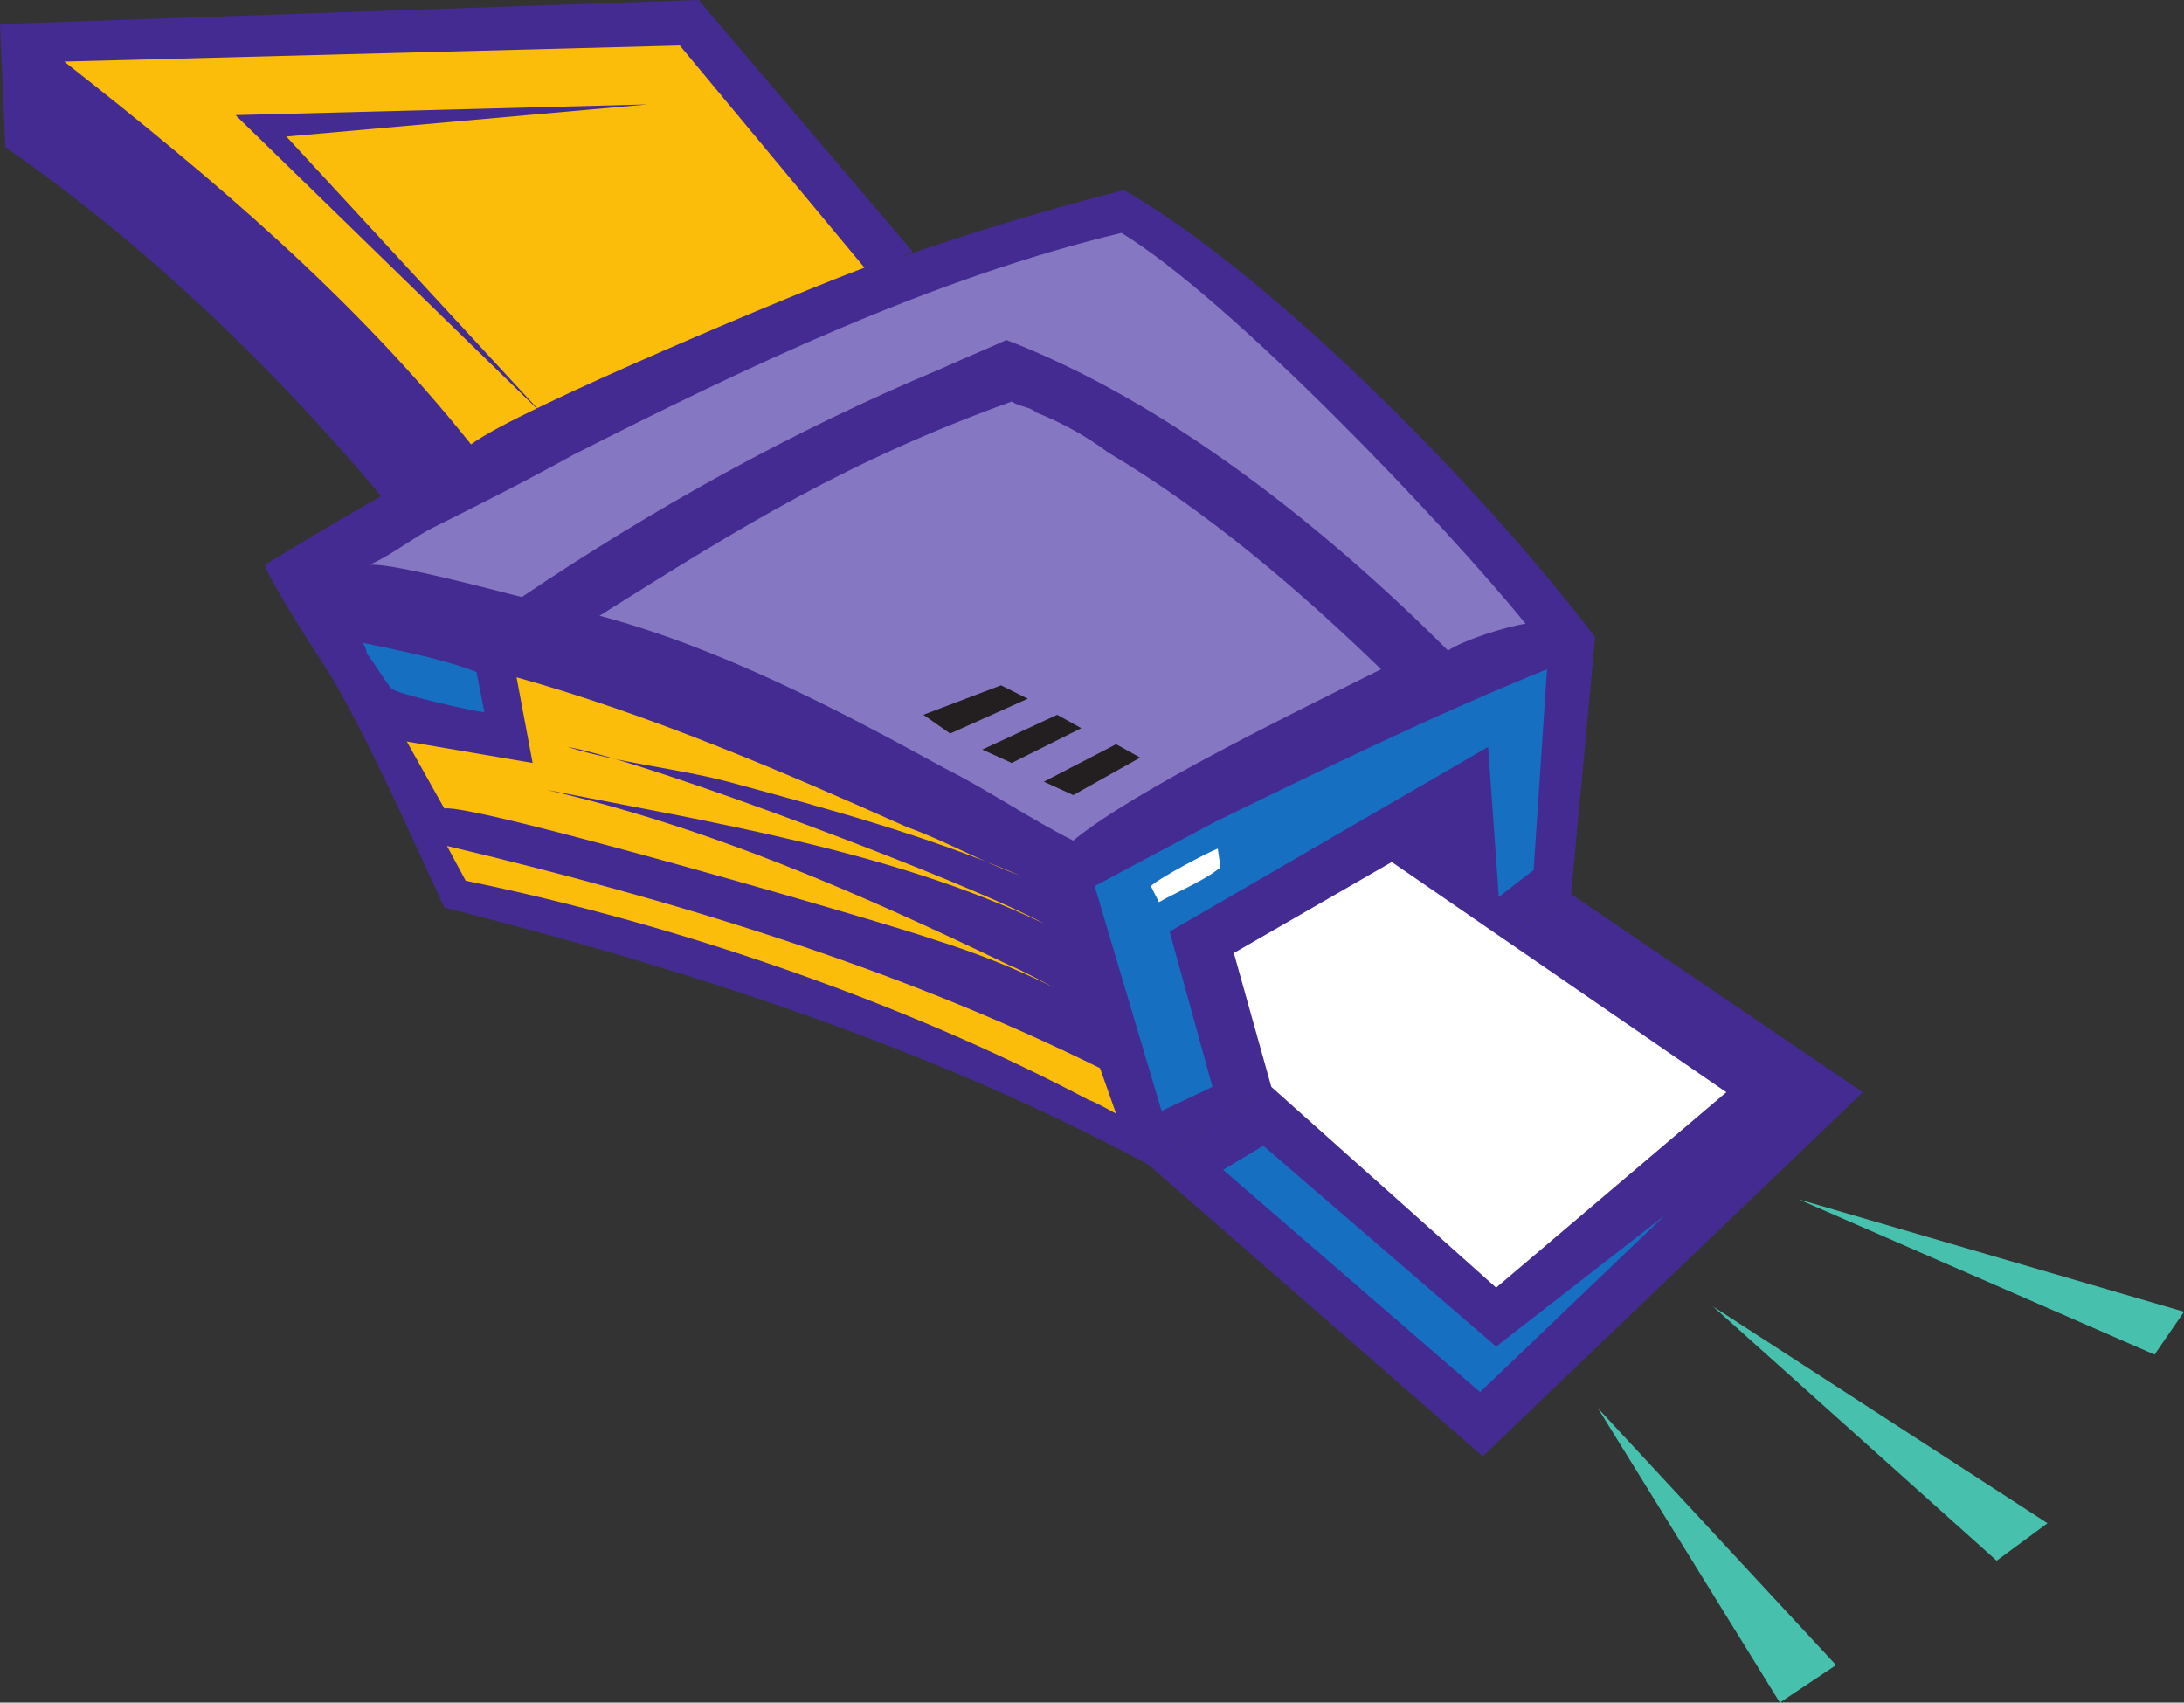 <svg xmlns="http://www.w3.org/2000/svg" width="612" height="477"><rect width="100%" height="100%" fill="#333333" stroke="none"/><path fill="#442b91" fill-rule="evenodd" d="m255.75 70.5-60-70.5L0 6.75l1.5 34.5c39 27 75 61.5 105.75 98.25l148.5-69m184.5 180L522 306 415.5 408l-93.75-81.75 118.5-75.75"/><path fill="#442b91" fill-rule="evenodd" d="m321.75 326.25 118.5-75.75 6.75-72C416.25 138 357.75 78 315 53.25c-86.25 21.75-165 58.5-240.75 105C75 162 90 185.25 93 189.75c12 21 21.75 43.5 31.5 64.5 68.25 17.25 135.75 39 197.25 72"/><path fill="#8677c3" fill-rule="evenodd" d="M427.5 174.75c-5.25.75-17.25 4.5-21.75 7.5-34.5-34.5-78.75-69.75-123.75-87-1.5.75-17.25 7.5-18.75 8.25-41.25 17.25-80.25 39-117 63.75-.75 0-36-9.75-42.75-9 5.25-2.25 11.25-6.75 16.5-9.75 13.5-6.75 27-13.5 40.5-21C209.25 102.75 261 78 314.25 65.25 345 84 405 147 427.5 174.75"/><path fill="#8677c3" fill-rule="evenodd" d="M387 187.5c-22.5 11.25-69 33.75-86.25 48-12-6-24-14.25-36-20.25-30-16.5-63-33.75-96.75-42.75 40.5-25.5 69.75-43.5 115.5-60 2.25 1.5 5.25 1.5 6.75 3 7.5 3 14.25 6.75 20.25 11.25 27.75 16.5 53.25 38.25 76.5 60.75"/><path fill="#fff" fill-rule="evenodd" d="m356.25 304.5 63 56.25 64.5-54.75L390 241.5 345.75 267l10.5 37.5"/><path fill="#fbbd09" fill-rule="evenodd" d="M242.25 75 190.5 12.75 18 17.25c42 33 81 66 114 107.25 12.75-9.75 93.75-43.5 110.25-49.5m66 224.25 4.5 12.75s-6.75-3.75-7.5-3.75c-52.5-27.75-116.25-49.5-174.75-61.5l-5.25-9.75c63 15 125.25 33.75 183 62.25"/><path fill="#176fc1" fill-rule="evenodd" d="M133.5 188.25c-9.75-3.75-21.75-6-32.25-8.25.75 0 1.5 2.25 1.5 3 2.25 3 4.5 6.75 6.75 9.75.75 1.5 24 6.75 26.25 6.75l-2.25-11.25m300-.75-3.75 56.25-9.75 7.5-3-42L327.75 261l12 43.5-14.25 6.75-18.75-63 33.75-18c30.75-15 61.5-30 93-42.75"/><path fill="#fff" fill-rule="evenodd" d="m324.75 252.75-2.25-4.5c2.25-2.25 16.5-9.75 18.75-10.5L342 243c-4.5 3.75-12 6.75-17.25 9.75"/><path fill="#231f20" fill-rule="evenodd" d="m300.75 222.75 18.75-10.5-6.75-3.75L292.5 219l8.25 3.75m-17.25-9L303 204l-6.75-3.75-21 9.75 8.25 3.75m-17.25-8.25 21.75-9.75-7.5-3.75-21.75 8.25 7.5 5.25"/><path fill="#47c1ad" fill-rule="evenodd" d="M612 367.5 504 336l99.75 43.5zm-52.5 69.75L480 366l93.75 60.75zM498.75 477l-51-82.5 66.75 72zm0 0"/><path fill="#fbbd09" fill-rule="evenodd" d="m144.75 189.75 4.5 24-35.25-6 10.5 18.75c8.25-1.5 124.5 32.25 137.25 36.75 12 3.75 23.25 8.25 33.75 13.5 0 0-11.25-6-12-6-42-20.25-84.75-39-130.5-49.5 45.75 9 97.5 17.25 139.5 37.5C272.25 247.5 180.75 213 159 209.25c14.25 4.5 30.75 6 45 9.75 27.75 7.5 55.5 15 81.75 26.25-10.5-3.75-21-9.75-31.5-13.5-35.25-15.75-72-31.5-109.5-42"/><path fill="#442b91" fill-rule="evenodd" d="M152.25 116.25 66 32.25l115.5-3-101.25 9 72 78"/><path fill="#176fc1" fill-rule="evenodd" d="M342.75 327.75 354 321l65.25 56.25 47.25-36.75-51.75 49.5-72-62.25"/></svg>
